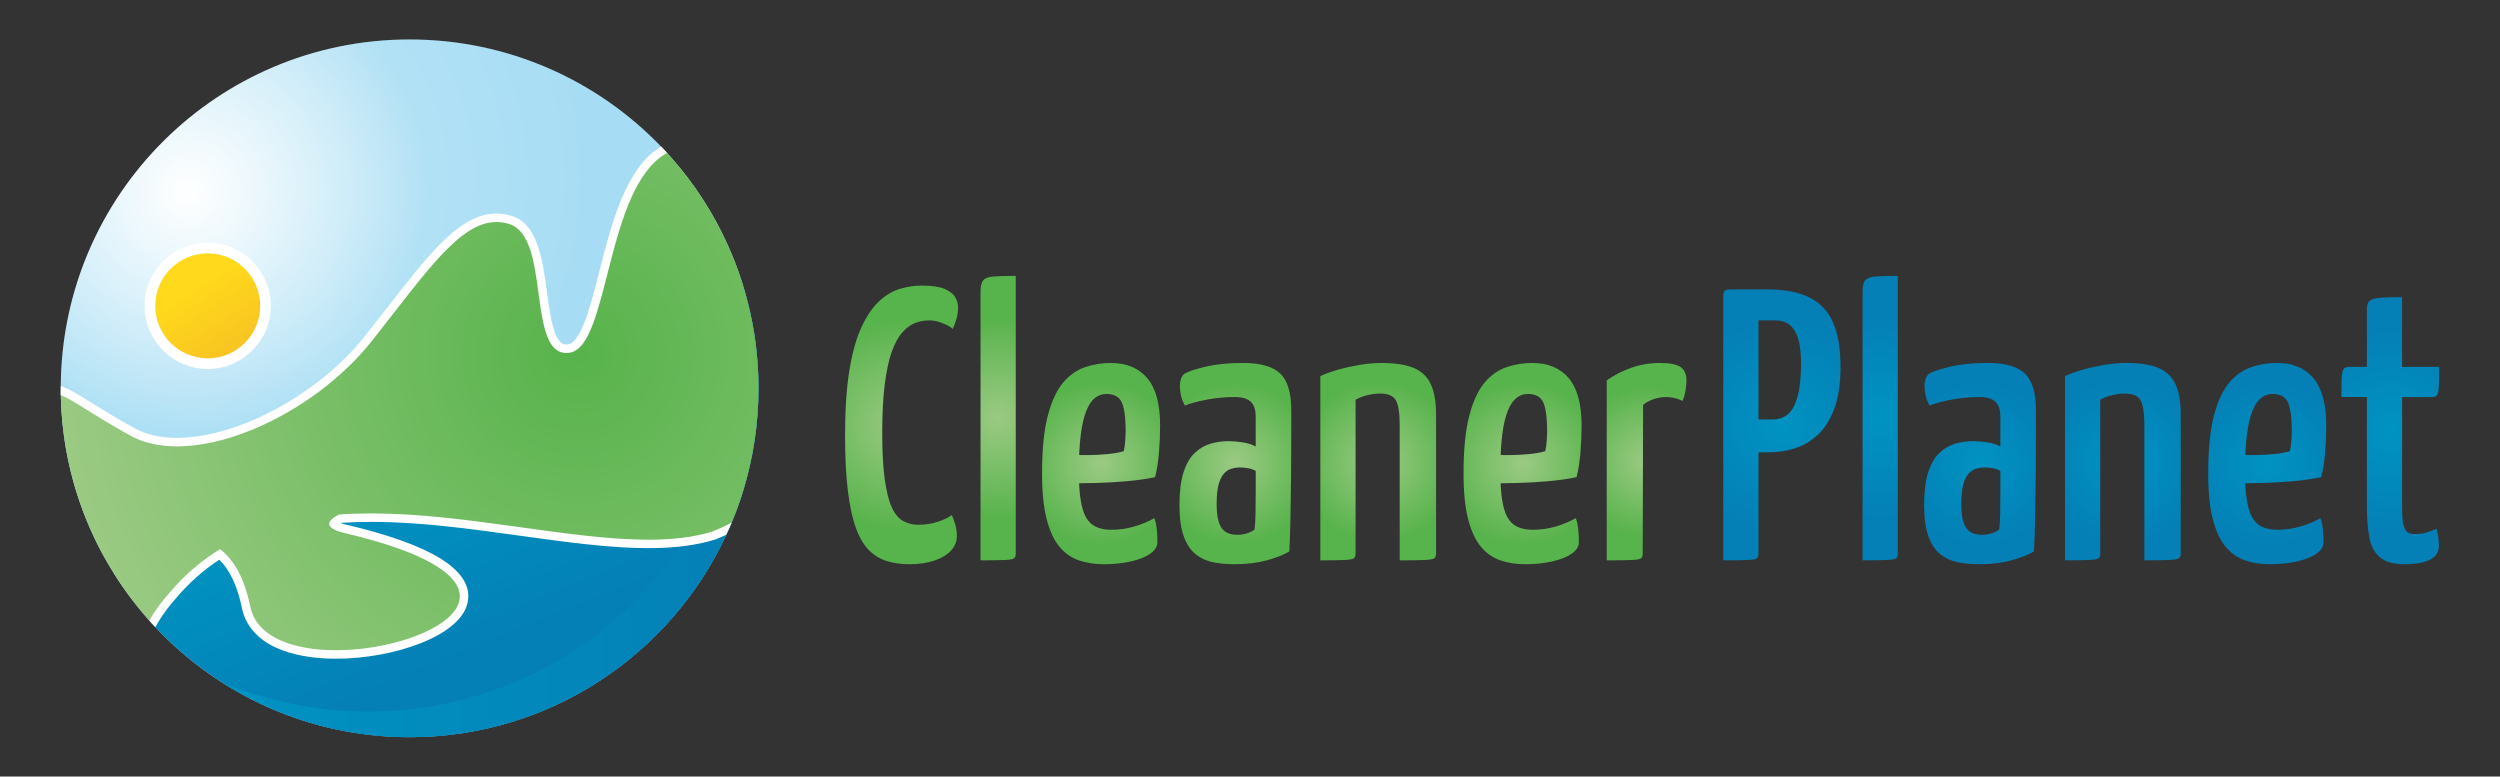 <?xml version="1.0" encoding="UTF-8"?>
<svg xmlns="http://www.w3.org/2000/svg" xmlns:xlink="http://www.w3.org/1999/xlink" viewBox="0 0 1622.64 504.03">
  <rect x="0" y="0" width="1622.64" height="504.03" fill="#333333" stroke="none"/>
  <defs>
    <style>
      .cls-1 {
        fill: url(#linear-gradient-2);
        mix-blend-mode: multiply;
      }

      .cls-1, .cls-2, .cls-3, .cls-4, .cls-5, .cls-6, .cls-7, .cls-8, .cls-9, .cls-10, .cls-11, .cls-12, .cls-13, .cls-14, .cls-15, .cls-16, .cls-17, .cls-18, .cls-19, .cls-20, .cls-21 {
        stroke-width: 0px;
      }

      .cls-22 {
        mask: url(#mask);
      }

      .cls-2 {
        fill: url(#linear-gradient);
      }

      .cls-3 {
        fill: url(#radial-gradient);
      }

      .cls-4 {
        fill: url(#radial-gradient-14);
      }

      .cls-5 {
        fill: url(#radial-gradient-13);
      }

      .cls-6 {
        fill: url(#radial-gradient-12);
      }

      .cls-7 {
        fill: url(#radial-gradient-15);
      }

      .cls-8 {
        fill: url(#radial-gradient-11);
      }

      .cls-9 {
        fill: url(#radial-gradient-17);
      }

      .cls-10 {
        fill: url(#radial-gradient-10);
      }

      .cls-11 {
        fill: url(#radial-gradient-16);
        mix-blend-mode: overlay;
        opacity: .27;
      }

      .cls-12 {
        fill: url(#radial-gradient-2);
      }

      .cls-13 {
        fill: url(#radial-gradient-3);
      }

      .cls-14 {
        fill: url(#radial-gradient-4);
      }

      .cls-15 {
        fill: url(#radial-gradient-6);
      }

      .cls-16 {
        fill: url(#radial-gradient-9);
      }

      .cls-17 {
        fill: url(#radial-gradient-8);
      }

      .cls-18 {
        fill: url(#radial-gradient-5);
      }

      .cls-19 {
        fill: url(#radial-gradient-7);
      }

      .cls-20 {
        fill: url(#linear-gradient-3);
      }

      .cls-23 {
        isolation: isolate;
      }

      .cls-21 {
        fill: #fff;
      }
    </style>
    <radialGradient id="radial-gradient" cx="585.18" cy="275.77" fx="585.18" fy="275.77" r="69" gradientUnits="userSpaceOnUse">
      <stop offset="0" stop-color="#9bca83"/>
      <stop offset="1" stop-color="#57b34b"/>
    </radialGradient>
    <radialGradient id="radial-gradient-2" cx="647.85" cy="271.38" fx="647.85" fy="271.38" r="65.78" xlink:href="#radial-gradient"/>
    <radialGradient id="radial-gradient-3" cx="714.67" cy="300.9" fx="714.67" fy="300.9" r="53.54" xlink:href="#radial-gradient"/>
    <radialGradient id="radial-gradient-4" cx="801.84" cy="300.9" fx="801.84" fy="300.9" r="52.84" xlink:href="#radial-gradient"/>
    <radialGradient id="radial-gradient-5" cx="894.53" cy="299.64" fx="894.53" fy="299.64" r="52.51" xlink:href="#radial-gradient"/>
    <radialGradient id="radial-gradient-6" cx="988.23" cy="300.9" fx="988.23" fy="300.9" r="53.54" xlink:href="#radial-gradient"/>
    <radialGradient id="radial-gradient-7" cx="1068.74" cy="299.64" fx="1068.74" fy="299.64" r="48.85" xlink:href="#radial-gradient"/>
    <radialGradient id="radial-gradient-8" cx="1156.55" cy="275.77" fx="1156.55" fy="275.77" r="67.74" gradientUnits="userSpaceOnUse">
      <stop offset="0" stop-color="#0093c2"/>
      <stop offset="1" stop-color="#0480b6"/>
    </radialGradient>
    <radialGradient id="radial-gradient-9" cx="1220.35" cy="271.38" fx="1220.35" fy="271.38" r="65.78" xlink:href="#radial-gradient-8"/>
    <radialGradient id="radial-gradient-10" cx="1285.16" cy="300.9" fx="1285.16" fy="300.9" r="52.84" xlink:href="#radial-gradient-8"/>
    <radialGradient id="radial-gradient-11" cx="1377.86" cy="299.64" fx="1377.86" fy="299.64" r="52.51" xlink:href="#radial-gradient-8"/>
    <radialGradient id="radial-gradient-12" cx="1471.55" cy="300.9" fx="1471.55" fy="300.9" r="53.54" xlink:href="#radial-gradient-8"/>
    <radialGradient id="radial-gradient-13" cx="1551.44" cy="279.54" fx="1551.44" fy="279.54" r="65.27" xlink:href="#radial-gradient-8"/>
    <radialGradient id="radial-gradient-14" cx="121.65" cy="124.61" fx="121.65" fy="124.61" r="155.56" gradientUnits="userSpaceOnUse">
      <stop offset="0" stop-color="#fff"/>
      <stop offset="1" stop-color="#a7ddf4"/>
    </radialGradient>
    <linearGradient id="linear-gradient" x1="259.26" y1="305.06" x2="307.01" y2="423.3" gradientUnits="userSpaceOnUse">
      <stop offset="0" stop-color="#0093c2"/>
      <stop offset="1" stop-color="#0480b6"/>
    </linearGradient>
    <radialGradient id="radial-gradient-15" cx="237.04" cy="272.41" fx="237.04" fy="272.41" r="253.57" gradientUnits="userSpaceOnUse">
      <stop offset=".42" stop-color="#fff"/>
      <stop offset="1" stop-color="#231f20"/>
    </radialGradient>
    <mask id="mask" x="-69.92" y="-85.71" width="619.61" height="619.61" maskUnits="userSpaceOnUse">
      <circle class="cls-7" cx="239.89" cy="224.1" r="309.8"/>
    </mask>
    <linearGradient id="linear-gradient-2" x1="143.04" y1="331.6" x2="492.29" y2="331.6" xlink:href="#linear-gradient"/>
    <radialGradient id="radial-gradient-16" cx="146.09" cy="115.52" fx="146.09" fy="115.52" r="235.24" gradientUnits="userSpaceOnUse">
      <stop offset="0" stop-color="#fff"/>
      <stop offset="1" stop-color="#fff" stop-opacity="0"/>
    </radialGradient>
    <linearGradient id="linear-gradient-3" x1="127.25" y1="186.59" x2="179.5" y2="268.95" gradientUnits="userSpaceOnUse">
      <stop offset="0" stop-color="#ffd91b"/>
      <stop offset="1" stop-color="#f1ae29"/>
    </linearGradient>
    <radialGradient id="radial-gradient-17" cx="375.13" cy="229.19" fx="375.13" fy="229.19" r="338.91" gradientUnits="userSpaceOnUse">
      <stop offset="0" stop-color="#57b34b"/>
      <stop offset="1" stop-color="#9bca83"/>
    </radialGradient>
  </defs>
  <g class="cls-23">
    <g id="Layer_1" data-name="Layer 1">
      <g>
        <g>
          <path class="cls-3" d="M590.2,366.21c-5.02,0-9.72-.63-14.07-1.88-4.36-1.25-8.25-3.52-11.68-6.78-3.43-3.27-6.32-7.99-8.67-14.19-2.35-6.19-4.15-14.28-5.4-24.24-1.26-9.96-1.88-22.15-1.88-36.55,0-16.91.96-31.15,2.89-42.7,1.92-11.56,4.6-20.93,8.04-28.13,3.43-7.2,7.28-12.73,11.56-16.58,4.27-3.85,8.75-6.44,13.44-7.79,4.69-1.34,9.21-2.01,13.57-2.01,6.7,0,11.72.71,15.07,2.14,3.35,1.42,5.65,3.23,6.91,5.4,1.26,2.18,1.88,4.36,1.88,6.53,0,2.68-.38,5.27-1.13,7.79-.75,2.51-1.55,4.61-2.39,6.28-.84-.84-2.01-1.63-3.52-2.39-1.51-.75-3.26-1.46-5.27-2.14-2.01-.67-4.19-1.01-6.53-1.01-3.01,0-5.99.55-8.92,1.63-2.93,1.09-5.74,3.14-8.42,6.15-2.68,3.02-4.99,7.25-6.91,12.69-1.93,5.44-3.43,12.48-4.52,21.1-1.09,8.63-1.63,19.13-1.63,31.53s.54,22.23,1.63,30.02c1.09,7.79,2.59,13.82,4.52,18.09,1.92,4.27,4.35,7.25,7.28,8.92,2.93,1.68,6.24,2.51,9.92,2.51,4.52,0,8.71-.63,12.56-1.88,3.85-1.25,6.95-2.72,9.29-4.39.84,1.84,1.59,3.93,2.26,6.28.67,2.35,1,4.77,1,7.28,0,3.52-1.26,6.66-3.77,9.42-2.51,2.76-6.11,4.94-10.8,6.53-4.69,1.59-10.13,2.39-16.33,2.39Z"/>
          <path class="cls-12" d="M636.42,363.7v-174.34c0-3.52.59-5.99,1.76-7.41,1.17-1.42,3.43-2.26,6.78-2.51,3.35-.25,8.12-.38,14.32-.38v180.12c0,1.51-.34,2.55-1,3.14-.67.59-2.6.97-5.78,1.13-3.18.17-8.54.25-16.08.25Z"/>
          <path class="cls-13" d="M716.3,366.21c-5.86,0-11.22-.84-16.08-2.51-4.86-1.67-9.04-4.6-12.56-8.79-3.52-4.19-6.28-10.13-8.29-17.84-2.01-7.7-3.01-17.67-3.01-29.89,0-15.58,1.26-28.09,3.77-37.56,2.51-9.46,5.86-16.62,10.05-21.48,4.18-4.85,8.96-8.16,14.32-9.92,5.36-1.76,10.8-2.64,16.33-2.64,10.38,0,18.34,3.31,23.86,9.92,5.53,6.62,8.29,16.79,8.29,30.52,0,5.87-.25,11.81-.75,17.84s-1.34,11.3-2.51,15.83c-5.53,1.17-11.68,2.05-18.46,2.64-6.78.59-13.31.97-19.59,1.13-6.28.17-13.44.25-21.48.25l.5-18.59c5.69.17,10.72.25,15.07.25s8.67-.21,12.94-.63c4.27-.42,7.83-1.05,10.68-1.88.5-2.17.84-4.56,1-7.16.16-2.59.25-5.06.25-7.41-.17-8.71-1.13-14.65-2.89-17.84-1.76-3.18-4.99-4.77-9.67-4.77-2.68,0-5.11.84-7.28,2.51-2.18,1.68-4.06,4.44-5.65,8.29-1.59,3.85-2.81,9.01-3.64,15.45-.84,6.45-1.26,14.53-1.26,24.24,0,7.2.38,13.23,1.13,18.09.75,4.86,1.92,8.71,3.52,11.55,1.59,2.85,3.77,4.9,6.53,6.16,2.76,1.25,6.07,1.88,9.92,1.88,4.86,0,9.67-.67,14.44-2.01,4.77-1.34,9.25-3.18,13.44-5.53.84,2.18,1.38,4.73,1.63,7.66.25,2.93.38,5.57.38,7.91,0,2.85-1.59,5.36-4.77,7.54-3.18,2.18-7.41,3.85-12.69,5.02s-11.1,1.76-17.46,1.76Z"/>
          <path class="cls-14" d="M801.46,366.21c-4.69,0-9.17-.38-13.44-1.13-4.27-.75-8.12-2.43-11.56-5.02-3.43-2.59-6.11-6.49-8.04-11.68-1.93-5.19-2.89-12.06-2.89-20.6s.88-15.78,2.64-21.23c1.76-5.44,4.18-9.63,7.28-12.56,3.1-2.93,6.53-4.94,10.3-6.03,3.77-1.09,7.66-1.63,11.68-1.63,2.51,0,5.48.25,8.92.75,3.43.5,6.32,1.42,8.67,2.76v-19.09c0-3.35-.5-5.94-1.51-7.79-1-1.84-2.51-3.18-4.52-4.02-2.01-.84-4.61-1.25-7.79-1.25-5.86,0-11.72.54-17.58,1.63-5.86,1.09-10.72,2.39-14.57,3.89-1.34-2.34-2.22-4.69-2.64-7.03-.42-2.34-.63-4.35-.63-6.03,0-1.34.25-2.76.75-4.27.5-1.51,1.26-2.59,2.26-3.27,2.01-1.34,6.44-2.85,13.31-4.52,6.87-1.67,15.15-2.51,24.87-2.51,11.05,0,19,2.26,23.86,6.78,4.85,4.52,7.28,12.48,7.28,23.86v12.81c0,9.55-.04,19.22-.13,29.01-.09,9.8-.21,18.97-.38,27.51-.17,8.54-.42,15.99-.75,22.36-3.69,2.18-8.54,4.11-14.57,5.78-6.03,1.67-12.98,2.51-20.85,2.51ZM803.22,347.12c2.34,0,4.56-.38,6.66-1.13,2.09-.75,3.56-1.55,4.4-2.39.33-2.51.54-5.94.63-10.3.08-4.35.13-9,.13-13.94v-13.69c-1.34-.84-2.98-1.42-4.9-1.76-1.93-.33-3.64-.5-5.15-.5-2.01,0-3.98.29-5.9.88-1.93.59-3.6,1.76-5.02,3.52-1.42,1.76-2.51,4.14-3.26,7.16-.75,3.01-1.13,7.03-1.13,12.06,0,4.02.29,7.33.88,9.92.59,2.6,1.46,4.65,2.64,6.16,1.17,1.51,2.64,2.56,4.4,3.14,1.76.59,3.64.88,5.65.88Z"/>
          <path class="cls-18" d="M856.97,363.7v-119.57c3.18-1.51,6.99-2.89,11.43-4.15,4.43-1.25,9.13-2.3,14.07-3.14,4.94-.84,9.58-1.25,13.94-1.25,8.87,0,15.87,1.05,20.98,3.14,5.11,2.1,8.83,5.57,11.18,10.43,2.34,4.86,3.52,11.39,3.52,19.59v90.43c0,1.51-.38,2.55-1.13,3.14-.75.59-2.76.97-6.03,1.13-3.27.17-8.75.25-16.45.25v-87.92c0-7.54-.8-12.81-2.39-15.83-1.59-3.01-5.07-4.52-10.42-4.52-2.35,0-4.99.34-7.91,1-2.93.67-5.57,1.68-7.91,3.02v99.73c0,1.51-.34,2.55-1.01,3.14-.67.59-2.6.97-5.78,1.13-3.18.17-8.54.25-16.08.25Z"/>
          <path class="cls-15" d="M989.86,366.21c-5.86,0-11.22-.84-16.08-2.51-4.86-1.67-9.04-4.6-12.56-8.79-3.52-4.19-6.28-10.13-8.29-17.84-2.01-7.7-3.01-17.67-3.01-29.89,0-15.58,1.26-28.09,3.77-37.56,2.51-9.46,5.86-16.62,10.05-21.48,4.18-4.85,8.96-8.16,14.32-9.92,5.36-1.76,10.8-2.64,16.33-2.64,10.38,0,18.34,3.31,23.86,9.92,5.53,6.62,8.29,16.79,8.29,30.52,0,5.87-.25,11.81-.75,17.84s-1.34,11.3-2.51,15.83c-5.53,1.17-11.68,2.05-18.46,2.64-6.78.59-13.31.97-19.59,1.13-6.28.17-13.44.25-21.48.25l.5-18.59c5.69.17,10.72.25,15.07.25s8.67-.21,12.94-.63c4.27-.42,7.83-1.05,10.68-1.88.5-2.17.84-4.56,1-7.16.16-2.59.25-5.06.25-7.41-.17-8.71-1.13-14.65-2.89-17.84-1.76-3.18-4.99-4.77-9.67-4.77-2.68,0-5.11.84-7.28,2.51-2.18,1.68-4.06,4.44-5.65,8.29-1.59,3.85-2.81,9.01-3.64,15.45-.84,6.45-1.26,14.53-1.26,24.24,0,7.2.38,13.23,1.13,18.09.75,4.86,1.92,8.71,3.52,11.55,1.59,2.85,3.77,4.9,6.53,6.16,2.76,1.25,6.07,1.88,9.92,1.88,4.86,0,9.67-.67,14.44-2.01,4.77-1.34,9.25-3.18,13.44-5.53.84,2.18,1.38,4.73,1.63,7.66.25,2.93.38,5.57.38,7.91,0,2.85-1.59,5.36-4.77,7.54-3.18,2.18-7.41,3.85-12.69,5.02s-11.1,1.76-17.46,1.76Z"/>
          <path class="cls-19" d="M1042.86,363.7v-116.81c4.69-3.35,9.96-6.07,15.83-8.16,5.86-2.09,12.06-3.14,18.59-3.14s11.26.92,13.69,2.76c2.43,1.85,3.64,4.69,3.64,8.54,0,1.34-.17,3.27-.5,5.78-.34,2.51-1,5.02-2.01,7.54-1.68-.84-3.43-1.46-5.28-1.88-1.84-.42-3.77-.63-5.78-.63-2.35,0-4.82.42-7.41,1.25-2.6.84-4.98,2.1-7.16,3.77l-.25,96.46c0,1.51-.34,2.55-1,3.14-.67.59-2.64.97-5.9,1.13-3.27.17-8.75.25-16.45.25Z"/>
        </g>
        <g>
          <path class="cls-17" d="M1118.49,363.7v-171.32c0-1.67.29-2.85.88-3.52.59-.67,1.8-1,3.64-1h14.07c2.17,0,3.6,1.51,4.27,4.52v166.8c0,1.51-.34,2.55-1.01,3.14-.67.59-2.55.97-5.65,1.13-3.1.17-8.5.25-16.2.25ZM1125.78,293.61c-2.68,0-4.15-.46-4.4-1.38-.25-.92-.38-2.47-.38-4.65v-94.96c0-.33.08-1.21.25-2.64.17-1.42,1.26-2.14,3.27-2.14h22.86c10.55,0,19.34,1.63,26.38,4.9,7.03,3.27,12.27,8.58,15.7,15.95,3.43,7.37,5.15,17.17,5.15,29.39,0,10.72-1.3,19.64-3.89,26.75-2.6,7.12-6.07,12.77-10.42,16.96-4.36,4.19-9.29,7.2-14.82,9.04-5.53,1.84-11.39,2.76-17.58,2.76h-22.11ZM1141.1,272.26h9.29c4.02,0,7.37-1.13,10.05-3.39,2.68-2.26,4.77-6.07,6.28-11.43,1.51-5.36,2.26-12.64,2.26-21.85,0-5.86-.54-10.84-1.63-14.95-1.09-4.1-2.85-7.24-5.28-9.42-2.43-2.17-5.82-3.27-10.17-3.27h-10.8v64.31Z"/>
          <path class="cls-16" d="M1208.92,363.7v-174.34c0-3.52.59-5.99,1.76-7.41,1.17-1.42,3.43-2.26,6.78-2.51,3.35-.25,8.12-.38,14.32-.38v180.12c0,1.51-.34,2.55-1,3.14-.67.59-2.6.97-5.78,1.13-3.18.17-8.54.25-16.08.25Z"/>
          <path class="cls-10" d="M1284.79,366.21c-4.69,0-9.17-.38-13.44-1.13s-8.12-2.43-11.56-5.02c-3.43-2.59-6.11-6.49-8.04-11.68-1.93-5.19-2.89-12.06-2.89-20.6s.88-15.78,2.64-21.23c1.76-5.44,4.18-9.63,7.28-12.56,3.1-2.93,6.53-4.94,10.3-6.03,3.77-1.09,7.66-1.63,11.68-1.63,2.51,0,5.48.25,8.92.75,3.43.5,6.32,1.42,8.67,2.76v-19.09c0-3.35-.5-5.94-1.51-7.79-1-1.84-2.51-3.18-4.52-4.02-2.01-.84-4.61-1.25-7.79-1.25-5.86,0-11.72.54-17.58,1.63-5.86,1.09-10.72,2.39-14.57,3.89-1.34-2.34-2.22-4.69-2.64-7.03-.42-2.34-.63-4.35-.63-6.03,0-1.34.25-2.76.75-4.27.5-1.51,1.26-2.59,2.26-3.27,2.01-1.34,6.44-2.85,13.31-4.52,6.87-1.67,15.15-2.51,24.87-2.51,11.05,0,19,2.26,23.86,6.78,4.85,4.52,7.28,12.48,7.28,23.86v12.81c0,9.55-.04,19.22-.13,29.01-.09,9.8-.21,18.97-.38,27.51-.17,8.54-.42,15.99-.75,22.36-3.69,2.18-8.54,4.11-14.57,5.78-6.03,1.67-12.98,2.51-20.85,2.51ZM1286.54,347.12c2.34,0,4.56-.38,6.66-1.13,2.09-.75,3.56-1.55,4.4-2.39.33-2.51.54-5.94.63-10.3.08-4.35.13-9,.13-13.94v-13.69c-1.34-.84-2.98-1.42-4.9-1.76-1.93-.33-3.64-.5-5.15-.5-2.01,0-3.98.29-5.9.88-1.93.59-3.6,1.76-5.02,3.52-1.42,1.76-2.51,4.14-3.26,7.16-.75,3.01-1.13,7.03-1.13,12.06,0,4.02.29,7.33.88,9.92.59,2.6,1.46,4.65,2.64,6.16,1.17,1.51,2.64,2.56,4.4,3.14,1.76.59,3.64.88,5.65.88Z"/>
          <path class="cls-8" d="M1340.3,363.7v-119.57c3.18-1.51,6.99-2.89,11.43-4.15,4.43-1.25,9.13-2.3,14.07-3.14,4.94-.84,9.58-1.25,13.94-1.25,8.87,0,15.87,1.05,20.98,3.14,5.11,2.1,8.83,5.57,11.18,10.43,2.34,4.86,3.52,11.39,3.52,19.59v90.43c0,1.51-.38,2.55-1.13,3.14-.75.59-2.76.97-6.03,1.13-3.27.17-8.75.25-16.45.25v-87.92c0-7.54-.8-12.81-2.39-15.83-1.59-3.01-5.07-4.52-10.42-4.52-2.35,0-4.99.34-7.91,1-2.93.67-5.57,1.68-7.91,3.02v99.73c0,1.51-.34,2.55-1.01,3.14-.67.59-2.6.97-5.78,1.13-3.18.17-8.54.25-16.08.25Z"/>
          <path class="cls-6" d="M1473.19,366.21c-5.86,0-11.22-.84-16.08-2.51-4.86-1.67-9.04-4.6-12.56-8.79-3.52-4.19-6.28-10.13-8.29-17.84-2.01-7.7-3.01-17.67-3.01-29.89,0-15.58,1.26-28.09,3.77-37.56,2.51-9.46,5.86-16.62,10.05-21.48,4.18-4.85,8.96-8.16,14.32-9.92,5.36-1.76,10.8-2.64,16.33-2.64,10.38,0,18.34,3.31,23.86,9.92,5.53,6.62,8.29,16.79,8.29,30.52,0,5.87-.25,11.81-.75,17.84-.5,6.03-1.34,11.3-2.51,15.83-5.53,1.17-11.68,2.05-18.46,2.64-6.78.59-13.31.97-19.59,1.13-6.28.17-13.44.25-21.48.25l.5-18.59c5.69.17,10.72.25,15.07.25s8.67-.21,12.94-.63c4.27-.42,7.83-1.05,10.68-1.88.5-2.17.84-4.56,1-7.16.16-2.59.25-5.06.25-7.41-.17-8.71-1.13-14.65-2.89-17.84-1.76-3.18-4.99-4.77-9.67-4.77-2.68,0-5.11.84-7.28,2.51-2.18,1.68-4.06,4.44-5.65,8.29-1.59,3.85-2.81,9.01-3.64,15.45-.84,6.45-1.26,14.53-1.26,24.24,0,7.2.38,13.23,1.13,18.09.75,4.86,1.92,8.71,3.52,11.55,1.59,2.85,3.77,4.9,6.53,6.16,2.76,1.25,6.07,1.88,9.92,1.88,4.86,0,9.67-.67,14.44-2.01,4.77-1.34,9.25-3.18,13.44-5.53.84,2.18,1.38,4.73,1.63,7.66.25,2.93.38,5.57.38,7.91,0,2.85-1.59,5.36-4.77,7.54-3.18,2.18-7.41,3.85-12.69,5.02s-11.1,1.76-17.46,1.76Z"/>
          <path class="cls-5" d="M1560.86,366.21c-7.2,0-12.56-1.47-16.08-4.4-3.52-2.93-5.82-7.2-6.91-12.81-1.09-5.61-1.63-12.1-1.63-19.47v-71.84h-16.58c0-5.86.08-10.18.25-12.94.17-2.76.63-4.56,1.38-5.4.75-.84,1.88-1.25,3.39-1.25h11.56v-37.68c0-2.51.63-4.27,1.88-5.27s3.52-1.63,6.78-1.88c3.27-.25,8-.38,14.19-.38v45.22h24.12c0,5.86-.09,10.17-.25,12.94-.17,2.76-.54,4.56-1.13,5.4-.59.84-1.63,1.26-3.14,1.26h-19.59v71.59c0,3.01.13,5.86.38,8.54.25,2.68.92,4.82,2.01,6.41,1.09,1.59,2.97,2.39,5.65,2.39,2.85,0,5.32-.29,7.41-.88,2.09-.58,4.4-1.46,6.91-2.64.33,1.34.67,2.93,1,4.77.33,1.85.5,3.94.5,6.28,0,3.35-1.17,5.9-3.52,7.66-2.35,1.76-5.19,2.93-8.54,3.52-3.35.59-6.7.88-10.05.88Z"/>
        </g>
        <g>
          <g>
            <path class="cls-4" d="M492.29,252.02c0,23.19-3.49,45.55-9.96,66.62-.54,1.76-1.1,3.5-1.68,5.24-.21.65-.43,1.3-.66,1.95-.68,1.94-1.37,3.88-2.09,5.8-.24.64-.48,1.28-.73,1.92-.74,1.92-1.5,3.81-2.3,5.7h0c-.56,1.33-1.12,2.65-1.71,3.97-.57,1.31-1.16,2.61-1.76,3.91-35.94,77.54-114.46,131.33-205.55,131.33-65.06,0-123.71-27.44-165.01-71.37-.66-.7-1.32-1.41-1.97-2.12-.65-.72-1.31-1.44-1.96-2.16-.63-.71-1.27-1.43-1.89-2.15-1.26-1.44-2.5-2.89-3.71-4.37-1.23-1.48-2.43-2.96-3.6-4.47-.52-.67-1.04-1.34-1.56-2.01-.71-.92-1.41-1.84-2.1-2.77-.42-.57-.84-1.13-1.25-1.7-.16-.21-.32-.43-.48-.65-.5-.68-.99-1.37-1.48-2.07-.55-.78-1.1-1.56-1.64-2.36-.08-.11-.16-.22-.23-.34-.45-.65-.9-1.31-1.34-1.97-.55-.82-1.1-1.64-1.63-2.47-.45-.68-.89-1.36-1.32-2.05-.08-.12-.16-.25-.23-.37-1.53-2.41-3.01-4.85-4.45-7.33,0-.02-.02-.04-.03-.06-.82-1.42-1.63-2.85-2.43-4.28-.4-.72-.79-1.44-1.18-2.16-.37-.69-.74-1.38-1.11-2.07-.02-.05-.04-.1-.07-.14-.37-.72-.74-1.43-1.11-2.15-.01-.02-.02-.04-.03-.06-.36-.71-.72-1.43-1.08-2.14-.37-.74-.73-1.48-1.09-2.21-.36-.74-.71-1.49-1.06-2.23-1.74-3.7-3.38-7.45-4.92-11.26,0-.03-.02-.06-.03-.09-.63-1.53-1.23-3.08-1.81-4.63-.3-.77-.59-1.55-.87-2.33-1.14-3.09-2.21-6.22-3.21-9.39-.26-.82-.52-1.64-.77-2.45-.24-.8-.48-1.61-.72-2.41-.23-.8-.46-1.61-.69-2.41-.67-2.38-1.3-4.77-1.88-7.18-.1-.41-.2-.81-.3-1.22-.5-2.09-.97-4.19-1.41-6.31h0c-.17-.81-.33-1.61-.49-2.42,0-.06-.02-.12-.03-.18-.15-.79-.3-1.59-.46-2.38-.16-.83-.31-1.67-.45-2.5-.61-3.52-1.14-7.06-1.59-10.63-.98-7.86-1.56-15.85-1.72-23.93-.01-.79-.03-1.57-.03-2.36,0-.11,0-.23,0-.34,0-.1,0-.19,0-.28-.01-.49-.01-.98-.01-1.46s0-1,.01-1.5c.8-124.38,101.86-224.95,226.42-224.95,64.14,0,122.07,26.68,163.26,69.56.66.68,1.32,1.37,1.96,2.06.64.69,1.28,1.38,1.92,2.07,1.3,1.43,2.58,2.86,3.85,4.32,1.68,1.94,3.34,3.92,4.96,5.91.81,1,1.61,2.01,2.41,3.02.8,1.01,1.59,2.03,2.36,3.06,1.16,1.54,2.31,3.09,3.44,4.67h0c.76,1.05,1.5,2.11,2.23,3.16h0c4.4,6.38,8.48,12.97,12.23,19.79.94,1.7,1.85,3.42,2.74,5.15.45.87.89,1.74,1.32,2.61,1.3,2.61,2.56,5.26,3.77,7.93,7.24,16.03,12.67,33.05,16.03,50.81.32,1.72.63,3.43.92,5.16.14.86.28,1.73.41,2.6.26,1.73.51,3.47.74,5.22,1.24,9.61,1.89,19.4,1.89,29.36Z"/>
            <path class="cls-2" d="M474.88,339.25c-34.16,81.75-114.88,139.21-209.02,139.21-67.15,0-127.47-29.23-168.94-75.66,3.24-5.81,7.68-12.03,13.65-18.69,88.67-104.03,264.61-11.66,352.15-39.23,4.28-1.73,8.33-3.61,12.16-5.64Z"/>
            <g class="cls-22">
              <path class="cls-1" d="M492.29,252.03c0,30.91-6.2,60.38-17.41,87.22-34.16,81.75-114.88,139.21-209.02,139.21-45.27,0-87.43-13.28-122.82-36.17,29.51,12.59,61.99,19.56,96.1,19.56,101.89,0,189.25-62.18,226.22-150.66,12.14-29.06,18.85-60.94,18.85-94.4,0-10.87-.71-21.57-2.08-32.05,2.53,8.13,4.61,16.46,6.22,24.96,2.59,13.71,3.95,27.86,3.95,42.33Z"/>
            </g>
            <path class="cls-11" d="M492.29,252.03c0,30.91-6.2,60.38-17.41,87.22-34.16,81.75-114.88,139.21-209.02,139.21-67.15,0-127.47-29.23-168.94-75.66-27.54-30.84-46.76-69.28-54.14-111.78-1.95-11.24-3.08-22.8-3.31-34.56-.03-1.47-.04-2.96-.04-4.44,0-125.07,101.36-226.45,226.43-226.45,66.19,0,125.74,28.4,167.15,73.69,27.77,30.37,47.38,68.34,55.34,110.42,2.59,13.71,3.95,27.86,3.95,42.33Z"/>
            <g>
              <circle class="cls-20" cx="134.82" cy="198.51" r="37.52"/>
              <path class="cls-21" d="M134.82,239.48c-22.59,0-40.96-18.38-40.96-40.96s18.38-40.96,40.96-40.96,40.96,18.38,40.96,40.96-18.38,40.96-40.96,40.96ZM134.82,164.44c-18.79,0-34.07,15.28-34.07,34.07s15.28,34.07,34.07,34.07,34.07-15.28,34.07-34.07-15.28-34.07-34.07-34.07Z"/>
            </g>
          </g>
          <g>
            <path class="cls-9" d="M492.29,252.02c0,23.19-3.49,45.55-9.96,66.62-.54,1.76-1.1,3.5-1.68,5.24-.21.65-.43,1.3-.66,1.95-.68,1.94-1.37,3.88-2.09,5.8-.24.64-.48,1.28-.73,1.92-.74,1.92-1.5,3.81-2.3,5.7h0c-.56,1.33-1.12,2.65-1.71,3.97-3.02,1.5-6.18,2.92-9.42,4.23l-.1.04-.1.03c-11.8,3.72-25.78,5.52-42.72,5.52-25,0-52.98-3.88-82.61-8-32.08-4.45-65.25-9.05-97.28-9.05-7.02,0-13.83.23-20.26.68-3.43,1.87-4.09,3.07-4.2,3.33.18.27,1.24,1.52,6.11,2.88,27.67,6.42,48.35,13.74,61.47,21.76,12.3,7.53,18.03,15.68,17.05,24.24-1.12,9.81-11.39,19.04-28.91,25.99-15.92,6.31-35.65,9.93-54.13,9.93h-.01c-33.08,0-54.35-11.19-58.34-30.71-3.24-15.84-8.98-27.36-17.08-34.27-11.11,7.02-21.18,15.78-29.96,26.07l-.05.05c-5.53,6.17-10,12.28-13.3,18.19l-.46.82c-.65-.72-1.31-1.44-1.96-2.16-.63-.71-1.27-1.43-1.89-2.15-1.26-1.44-2.5-2.89-3.71-4.37-1.23-1.48-2.43-2.96-3.6-4.47-.52-.67-1.04-1.34-1.56-2.01-.71-.92-1.41-1.84-2.1-2.77-.42-.57-.84-1.13-1.25-1.7-.16-.21-.32-.43-.48-.65-.5-.68-.99-1.37-1.48-2.07-.55-.78-1.1-1.56-1.64-2.36-.08-.11-.16-.22-.23-.34-.45-.65-.9-1.31-1.34-1.97-.55-.82-1.1-1.64-1.63-2.47-.45-.68-.89-1.36-1.32-2.05-.08-.12-.16-.25-.23-.37-1.53-2.41-3.01-4.85-4.45-7.33,0-.02-.02-.04-.03-.06-.82-1.42-1.63-2.85-2.43-4.28-.4-.72-.79-1.44-1.18-2.16-.37-.69-.74-1.38-1.11-2.07-.02-.05-.04-.1-.07-.14-.37-.72-.74-1.43-1.11-2.15-.01-.02-.02-.04-.03-.06-.36-.71-.72-1.43-1.08-2.14-.37-.74-.73-1.48-1.09-2.21-.36-.74-.71-1.49-1.06-2.23-1.74-3.7-3.38-7.45-4.92-11.26,0-.03-.02-.06-.03-.09-.63-1.53-1.23-3.08-1.81-4.63-.3-.77-.59-1.55-.87-2.33-1.14-3.09-2.21-6.22-3.21-9.39-.26-.82-.52-1.64-.77-2.45-.24-.8-.48-1.61-.72-2.41-.23-.8-.46-1.61-.69-2.41-.67-2.38-1.3-4.77-1.88-7.18-.1-.41-.2-.81-.3-1.22-.5-2.09-.97-4.19-1.41-6.31h0c-.17-.81-.33-1.61-.49-2.42,0-.06-.02-.12-.03-.18-.15-.79-.3-1.59-.46-2.38-.16-.83-.31-1.67-.45-2.5-.61-3.52-1.14-7.06-1.59-10.63-.98-7.86-1.56-15.85-1.72-23.93-.01-.79-.03-1.57-.03-2.36,0-.11,0-.23,0-.34,0-.1,0-.19,0-.28h0l1.05.41c4.81,1.91,10.08,5.2,17.38,9.77,7.06,4.41,15.84,9.9,28.18,16.7,7.93,4.37,17.63,6.58,28.86,6.58,28.97,0,65.76-15.02,95.99-39.2,10.91-8.72,20.45-18.21,28.36-28.2,4.68-5.92,9.1-11.59,13.36-17.08,28.64-36.8,47.55-61.11,69.61-61.11,3.07,0,6.18.5,9.26,1.48,15.03,4.77,17.96,26.39,20.8,47.3,2.52,18.62,4.91,36.21,15.25,36.21.58,0,1.19-.05,1.82-.14,10.09-1.56,15.97-24.61,22.2-49,8.07-31.6,17.2-67.37,39.53-80.01.64.69,1.28,1.38,1.92,2.07,1.3,1.43,2.58,2.86,3.85,4.32,1.68,1.94,3.34,3.92,4.96,5.91.81,1,1.61,2.01,2.41,3.02.8,1.01,1.59,2.03,2.36,3.06,1.16,1.54,2.31,3.09,3.44,4.67h0c.76,1.05,1.5,2.11,2.23,3.16h0c4.4,6.38,8.48,12.97,12.23,19.79.94,1.7,1.85,3.42,2.74,5.15.45.87.89,1.74,1.32,2.61,1.3,2.61,2.56,5.26,3.77,7.93,7.24,16.03,12.67,33.05,16.03,50.81.32,1.72.63,3.43.92,5.16.14.86.28,1.73.41,2.6.26,1.73.51,3.47.74,5.22,1.24,9.61,1.89,19.4,1.89,29.36Z"/>
            <path class="cls-21" d="M95.02,400.65c-1.25-1.44-2.49-2.89-3.71-4.37,1.21,1.48,2.45,2.93,3.71,4.37ZM91.32,396.28c-1.22-1.48-2.42-2.96-3.6-4.47,1.18,1.5,2.38,2.99,3.6,4.47ZM60.81,348.2c-1.74-3.7-3.38-7.46-4.92-11.26,1.54,3.81,3.18,7.56,4.92,11.26ZM55.85,336.84c-.62-1.54-1.23-3.07-1.81-4.63.58,1.55,1.19,3.1,1.81,4.63ZM53.17,329.88c-1.14-3.1-2.21-6.23-3.21-9.39,1,3.16,2.07,6.29,3.21,9.39ZM47.8,313.22c-.66-2.38-1.3-4.78-1.88-7.18.59,2.41,1.21,4.8,1.88,7.18ZM45.62,304.82c-.5-2.1-.97-4.2-1.41-6.31.44,2.12.91,4.22,1.41,6.31ZM41.19,280.4c.45,3.57.97,7.11,1.59,10.63.14.83.3,1.67.45,2.5-.15-.83-.3-1.67-.45-2.51-.61-3.52-1.14-7.05-1.59-10.62ZM462.72,344.89c-12.37,3.89-26.5,5.4-41.89,5.4-51.87,0-118.15-17.05-179.9-17.05-7.09,0-14.11.23-21.04.72-8.33,4.35-8.84,8.58,2.01,11.59,137.85,31.93,59.8,76.49-3.84,76.49-27.04,0-51.47-8.04-55.65-28.5-3.8-18.59-10.72-30.36-19.58-37.1-11.66,7.12-22.48,16.2-32.26,27.66-5.98,6.66-10.41,12.88-13.65,18.69-.63-.71-1.27-1.43-1.9-2.15.62.72,1.25,1.44,1.89,2.15,1.29,1.45,2.61,2.87,3.93,4.29l.89-1.6c3.19-5.73,7.55-11.68,12.94-17.69l.05-.06.04-.06c8.13-9.53,17.39-17.72,27.57-24.4,6.84,6.63,11.77,17.16,14.67,31.36,2.3,11.28,10.04,20.22,22.37,25.84,10.15,4.62,23.52,7.07,38.69,7.07,18.81,0,38.91-3.69,55.14-10.13,8.44-3.34,15.31-7.23,20.43-11.55,6.1-5.13,9.53-10.75,10.21-16.69,1.11-9.73-5.07-18.78-18.36-26.91-13.36-8.17-34.3-15.6-62.23-22.08-.83-.23-1.52-.45-2.08-.66.09-.06.19-.11.29-.17,6.19-.41,12.73-.63,19.46-.63,31.84,0,64.91,4.59,96.9,9.03,29.73,4.12,57.8,8.02,82.99,8.02,17.23,0,31.47-1.85,43.55-5.65l.21-.06.2-.08c2.25-.91,4.47-1.87,6.62-2.87.6-1.3,1.19-2.6,1.76-3.91.59-1.32,1.15-2.64,1.71-3.96-3.83,2.02-7.87,3.9-12.15,5.63ZM212.61,249.9c10.78-8.62,20.6-18.29,28.8-28.65,35.31-44.66,56.93-77.14,80.82-77.14,2.77,0,5.57.44,8.43,1.34,26.72,8.48,11.38,83.65,36.88,83.65.72,0,1.46-.06,2.25-.18,25.9-4.02,23.1-107.88,63.22-129.66-.63-.7-1.28-1.39-1.92-2.07-.65-.69-1.3-1.38-1.96-2.06-22.9,13.52-32.1,49.54-40.23,81.39-3.29,12.9-6.41,25.09-10.05,33.97-3.28,8-6.7,12.49-9.9,12.99-.49.08-.96.11-1.4.11-1.39,0-4.63,0-7.57-8.2-2.37-6.63-3.63-15.86-4.95-25.63-1.38-10.15-2.8-20.64-5.67-29.36-3.67-11.12-9.24-17.72-17.02-20.2-3.36-1.06-6.75-1.61-10.1-1.61-11.11,0-22.21,5.8-34.95,18.24-11.08,10.82-23.01,26.16-36.84,43.93-4.27,5.48-8.68,11.15-13.36,17.07-7.77,9.83-17.17,19.17-27.91,27.76-29.78,23.81-65.89,38.61-94.27,38.61-10.75,0-20.02-2.1-27.53-6.24-12.28-6.76-21.02-12.23-28.05-16.62-7.42-4.64-12.78-8-17.82-9.99l-2.06-.81c-.01.5-.01,1-.01,1.5,0,.58,0,1.16.01,1.74,0,.9.01,1.8.03,2.7,8.97,3.55,19.88,12.34,45.24,26.32,8.62,4.75,18.92,6.93,30.19,6.93,30.39,0,67.75-15.85,97.72-39.81Z"/>
          </g>
        </g>
      </g>
    </g>
  </g>
</svg>